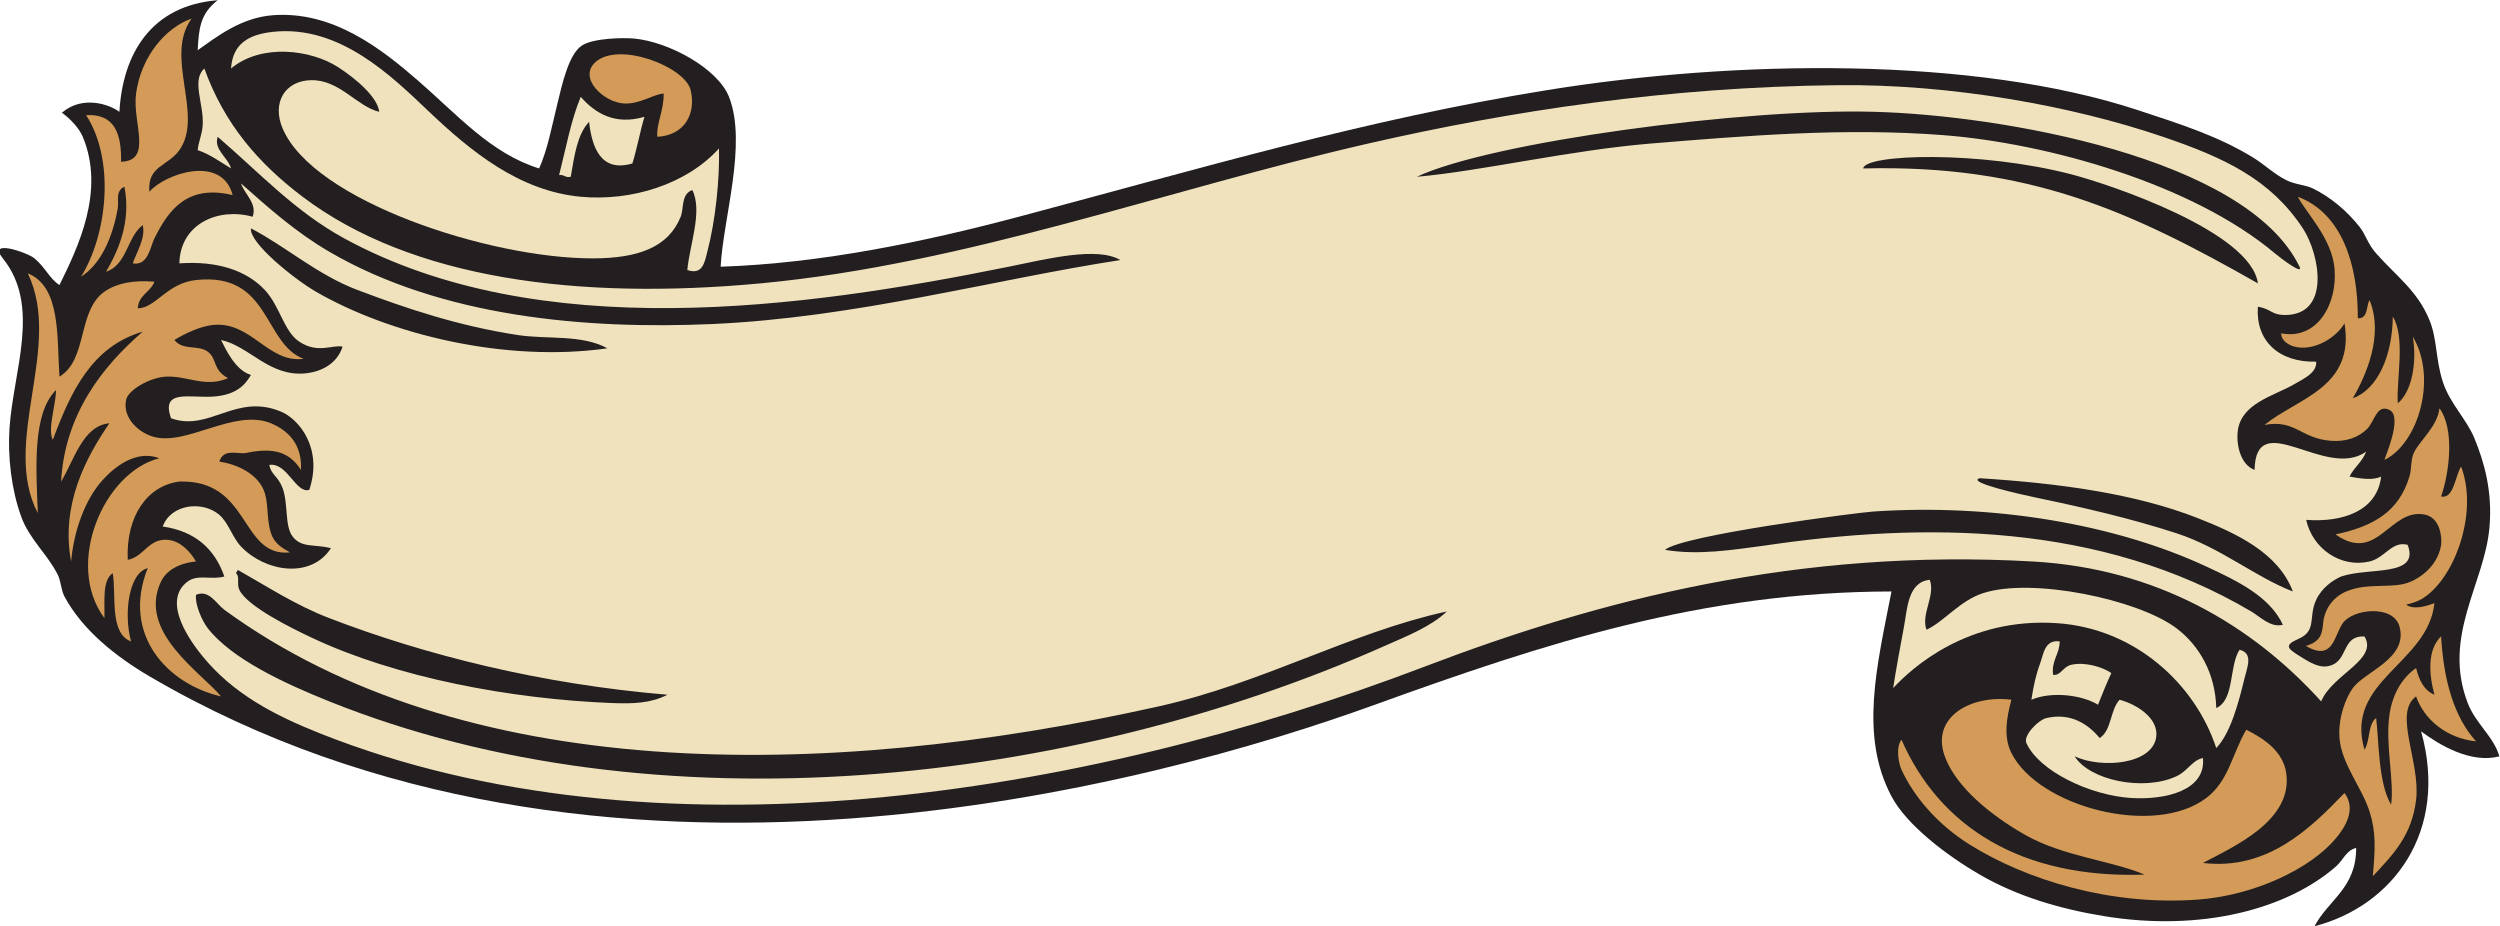 <?xml version="1.0" encoding="UTF-8" standalone="no"?>
<svg
   xmlns:dc="http://purl.org/dc/elements/1.1/"
   xmlns:cc="http://creativecommons.org/ns#"
   xmlns:rdf="http://www.w3.org/1999/02/22-rdf-syntax-ns#"
   xmlns:svg="http://www.w3.org/2000/svg"
   xmlns="http://www.w3.org/2000/svg"
   viewBox="0 0 720.333 266.88"
   height="266.88"
   width="720.333"
   xml:space="preserve"
   id="svg2"
   version="1.1"><defs
     id="defs6" /><g
     transform="matrix(1.333,0,0,-1.333,0,266.88)"
     id="g10"><g
       transform="scale(0.1)"
       id="g12"><path
         id="path14"
         style="fill:#231f20;fill-opacity:1;fill-rule:evenodd;stroke:none"
         d="m 128.52,1386 c 39.246,79.89 99.562,202.78 50.402,320.4 -7.613,18.21 -26.813,39.1 -45.149,52.03 45.043,38.52 102.899,17.89 124.348,1.96 7.067,125.31 68.481,229.82 212.402,241.21 -38.195,-29.43 -40.742,-62.23 -43.199,-107.99 40.449,28.49 93.336,70.33 161.996,75.59 130.032,9.96 234.864,-72.52 313.2,-140.4 86.656,-75.08 158.16,-158.29 262.8,-190.8 17.56,38.63 27.42,90.09 39.6,140.4 10.42,43.06 24.86,108.34 54,126.01 25.79,15.63 89.46,16.45 111.6,14.39 75.12,-6.95 181.04,-64.61 205.2,-126 39.98,-101.57 -12.57,-262.58 -18,-367.2 218.08,7.2 441.83,54.17 644.41,108.01 398.56,105.92 747.71,209.87 1141.19,273.59 412.64,66.82 926.29,72.78 1278,-43.2 92.05,-30.35 174.97,-56.37 252,-104.39 21.11,-13.16 43.4,-34.46 68.4,-46.81 20.26,-10 41.99,-10.32 57.61,-18 39.24,-19.29 73.56,-48.63 100.79,-82.8 13.63,-17.1 17.61,-36.92 36.01,-57.59 44.8,-50.41 89.22,-80.87 115.19,-144.02 16.96,-41.23 13.11,-84.38 28.8,-133.19 15.19,-47.24 51.22,-80.56 68.4,-122.4 20.37,-49.59 39.89,-114.058 32.4,-194.398 -11.27,-121.054 -102.21,-233.672 -46.8,-378 17.31,-45.058 55.56,-71.269 68.4,-115.195 -61.81,-16.062 -129.2,24.289 -169.2,53.996 C 5293.86,204.777 5172.01,43.711 5002.92,0 c 29.68,56.73 90.37,82.434 90,169.199 -21.42,-4.883 -28.4,-26.629 -43.19,-39.597 -106.96,-93.684 -292.91,-141.7 -500.41,-108 -95.4,15.5 -188.32,42.656 -270,90 -72.8,42.207 -158.23,107.628 -190.8,169.199 -69.63,131.672 -31.4,281.582 0,442.804 C 3680.61,723.027 3342.66,612.98 2968.93,477.766 2504.93,309.883 1293.71,-28.504 323.418,540 250.715,582.598 178.121,640.195 139.32,712.805 c -7.539,14.109 -7.3,32.488 -14.398,46.797 -21.957,44.277 -61.332,76.543 -79.199,126.003 -21.246,58.809 -29.285,129.865 -25.199,190.795 8.359,124.71 68.438,264.52 -14.402,367.21 -34.949,43.31 53.738,12.43 68.398,0 24.988,-21.2 32.09,-43.46 54.001,-57.61 v 0" /><path
         id="path16"
         style="fill:#d39b57;fill-opacity:1;fill-rule:evenodd;stroke:none"
         d="m 60.121,1411.2 c 71.777,-28.62 62.633,-137.81 68.399,-223.2 61.382,36.72 38.371,142.2 97.203,183.6 25.3,17.81 61.75,25.64 108,21.6 -8.352,-22.85 -34.145,-28.26 -36.004,-57.6 39.472,0.78 62.789,54.37 126.004,61.2 160.961,17.38 144.672,-136.84 232.41,-170.36 -77.133,-9.9 -113.141,82.31 -196.41,73.16 -27.168,-2.98 -58.887,-17.83 -82.797,-32.4 19.058,-23.73 51.047,-9.77 71.996,-25.2 21.476,-15.82 9.805,-39.29 44.125,-57.26 -49.082,-21.5 -87.856,5.59 -134.125,3.26 -34.426,-1.73 -81.895,-28.39 -86.402,-50.4 -7.915,-38.67 26.41,-69.73 57.601,-79.2 72.121,-21.9 175.438,61.4 255.602,28.8 48.945,-20.72 67.148,-57.24 64.8,-100.794 -29.132,45.804 -70.078,46.754 -122.402,35.994 -19.742,-0.57 -45.316,8.95 -54,-17.99 38.317,-6.031 72.465,-23.433 90,-50.406 19.399,-29.832 9.684,-67.93 21.602,-104.402 7.265,-22.207 23.734,-31.719 41.242,-41.555 -108.258,-10.965 -84.77,157.891 -239.246,153.156 -68.879,-8.808 -115.731,-73.965 -111.598,-169.199 35.152,6.473 44.793,46.785 86.399,43.203 26.179,-2.258 46.757,-22.727 61.203,-46.797 -37.528,-3.566 -64.426,-19.777 -75.602,-43.203 C 296.207,636.328 435.512,548.164 477.719,496.809 361.773,523.293 262.141,630.43 319.32,774.004 c -41.453,-10.457 -52.328,-99.277 -36,-158.399 -47.422,17.579 -31.59,100.235 -39.597,147.598 -22.969,-15.43 -17.16,-59.637 -18,-97.195 -86.383,116.101 -2.164,315.379 118.797,345.592 -50.465,19.08 -97.059,-19.006 -122.395,-46.795 -38.215,-41.903 -62.59,-110.196 -68.402,-176.395 -23.039,122.617 32.59,225.75 82.8,298.79 -57.398,-5.14 -76.242,-79.66 -104.398,-125.997 7.887,144.517 88.184,247.817 176.395,323.997 -110.489,-32.31 -155.555,-130.04 -194.399,-234 -11.609,23.5 6.227,73.73 7.203,108 C 69.32,1108.46 78.102,988.516 81.723,892.805 1.547,1047.05 136.656,1252.37 60.121,1411.2 v 0" /><path
         id="path18"
         style="fill:#d39b57;fill-opacity:1;fill-rule:evenodd;stroke:none"
         d="m 175.32,1404 c 57.075,92.71 73.563,252.43 10.801,349.2 62.348,3.55 76.555,-41.05 75.602,-100.8 69.39,2.44 23.847,85.08 32.398,147.6 10.863,79.41 63.047,141.96 120.172,162 -60.355,-82 27.156,-208.38 -26.574,-284.4 -24.746,-35.01 -69.598,-33.67 -64.797,-90 33.848,39.25 156.68,81.23 180,-7.21 -98.379,23.65 -138.609,-32.28 -169.199,-93.59 -9.094,-18.22 -13.289,-59.86 -46.797,-54 8.332,24.5 28.433,54.97 21.594,82.8 -34.094,-25.9 -33.872,-86.12 -79.2,-100.8 26.578,45.99 54.473,107.95 39.602,183.6 -20.121,-8.79 -11.637,-31.28 -14.402,-46.8 -10.875,-61.12 -35.438,-119.58 -79.2,-147.6 v 0" /><path
         id="path20"
         style="fill:#efe2bd;fill-opacity:1;fill-rule:evenodd;stroke:none"
         d="m 499.32,1854 c 3.688,53.36 37.618,73.41 90,79.2 144.813,16.02 258.09,-96.57 338.399,-172.81 90.511,-85.9 194.991,-171.23 327.601,-183.59 109.11,-10.16 228.48,26.61 298.8,104.4 1.66,-65.99 -7.56,-156.01 -25.2,-223.2 -5.78,-22.04 -9.66,-51.09 -43.2,-39.6 4.42,53.29 33.76,126.55 10.8,172.8 -24.49,-8.02 -18.05,-39.8 -25.2,-57.59 -26.57,-66.2 -92.15,-90 -190.8,-90 -222.34,0 -603.059,123.84 -669.598,280.8 -23.832,56.22 5.426,103.24 61.203,104.39 62.059,1.29 99.02,-56.83 147.598,-68.41 -3.438,31.85 -51.176,72.49 -90,97.21 -58.305,37.13 -164.672,51.15 -230.403,-3.6 v 0" /><path
         id="path22"
         style="fill:#efe2bd;fill-opacity:1;fill-rule:evenodd;stroke:none"
         d="m 1208.52,1623.61 c 14.66,57.33 25.54,118.45 46.8,169.19 30.32,-34.98 73.78,-62.07 137.65,-43.19 -10.14,-34.27 -15.52,-66.93 -26.04,-100.81 -68.9,-20.34 -87.53,36.01 -93.61,90 -25.62,-27.18 -31.89,-73.7 -39.6,-118.8 -12.49,-2.89 -13.84,5.36 -25.2,3.61 v 0" /><path
         id="path24"
         style="fill:#d39b57;fill-opacity:1;fill-rule:evenodd;stroke:none"
         d="m 1420.92,1706.4 c -2.93,26.74 14.6,57.62 13.55,93.6 -24.14,-2.24 -51.09,-23.23 -85.55,-21.6 -43.3,2.05 -100.94,55.34 -61.2,90 51.05,44.52 193.18,-10.67 205.2,-61.2 11.85,-49.76 -12.1,-97.47 -72,-100.8 v 0" /><path
         id="path26"
         style="fill:#efe2bd;fill-opacity:1;fill-rule:evenodd;stroke:none"
         d="m 4092.12,514.805 c 5.98,38.254 14.74,86.828 23.31,132.343 7.41,39.309 8.38,97.11 55.89,101.661 12.46,-34.832 -19.43,-73.399 -7.2,-108.008 39.16,18.496 71.62,62.676 122.4,79.199 106.27,34.59 335.28,-13.711 417.6,-75.594 49.86,-37.48 84.52,-97.902 86.4,-172.804 40.31,18.488 27.11,90.5 50.4,126.007 30.25,-7.316 16.44,-37.921 10.8,-61.203 -13.05,-53.816 -30.35,-119.258 -61.2,-151.199 -45.35,137.773 -174.93,258.984 -345.6,270 -191.95,12.383 -311.77,-96.223 -352.8,-140.402 v 0" /><path
         id="path28"
         style="fill:#d39b57;fill-opacity:1;fill-rule:evenodd;stroke:none"
         d="m 4110.12,403.203 c 82.26,-187.762 258.38,-300.808 525.6,-291.601 -72.05,30.566 -176.4,39.082 -259.2,86.394 -73.34,41.918 -148.63,102.875 -172.8,169.211 -30.65,84.141 55.41,133.488 144.01,122.402 -10.25,-38.191 -17.76,-79.843 0,-115.203 58.28,-116.093 308.43,-182.66 421.2,-97.199 48.73,36.934 55.27,93.742 86.39,147.598 40.43,-20.203 79.67,-47.657 86.4,-93.602 15.1,-103.027 -114.42,-159.57 -180,-194.394 140.54,-16.836 233.44,76.082 306.01,151.187 26.5,-35.555 0.32,-75.027 -18,-97.195 C 4994.45,123.945 4871.88,66.406 4750.92,57.598 4560.21,43.723 4378.8,100.813 4257.73,176.406 c -69.25,43.223 -119.98,102.5 -147.61,161.992 -5.82,12.559 -13.04,47.969 0,64.805 v 0" /><path
         id="path30"
         style="fill:#efe2bd;fill-opacity:1;fill-rule:evenodd;stroke:none"
         d="m 4538.52,406.809 c 25.92,16.074 22.57,61.425 43.2,82.8 39.44,-10.945 83.41,-40.566 79.2,-79.207 -6.6,-60.675 -117.92,-70.41 -176.4,-43.195 32.52,-51.992 148.81,-75.937 219.6,-43.203 25.28,11.691 34.01,34.855 57.6,39.601 6.98,-69.621 -79.71,-90.957 -154.79,-86.398 -89.71,5.441 -200,58.633 -226.81,118.801 -7.41,16.648 26.4,50.097 43.2,53.992 52.4,12.148 90.16,-12.898 115.2,-43.191 v 0" /><path
         id="path32"
         style="fill:#efe2bd;fill-opacity:1;fill-rule:evenodd;stroke:none"
         d="m 4390.92,489.609 c 4.31,28.059 9.28,52.434 18.85,78.332 7.16,19.317 9.63,52.469 42.35,47.664 -0.32,-28.476 -17.92,-39.675 -14.39,-72 16.52,-2.968 20.83,17.391 39.59,21.602 29.46,6.609 67.56,-4.758 86.4,-18 -10.24,-22.156 -19.62,-45.184 -28.8,-68.398 -34.37,21.086 -100.06,29.484 -144,10.8 v 0" /><path
         id="path34"
         style="fill:#d39b57;fill-opacity:1;fill-rule:evenodd;stroke:none"
         d="m 4984.25,605.734 c 32.91,10.313 35.09,26.524 37.41,50.34 2.91,29.856 21.91,55.696 49.66,67.531 48.81,20.829 101.74,4.024 140.4,21.602 35.64,16.191 59.95,45.828 64.8,79.199 2.15,14.746 -1.2,59.129 -36,65.547 -75.46,13.906 -101.16,-107.324 -192.23,-43.027 84.21,17.976 137.01,50.078 159.84,125.078 5.27,17.351 1.84,37.036 10.8,53.996 13.24,25.13 50.03,55.55 53.99,93.61 33.14,-44.75 21.84,-138.055 3.6,-190.801 27.75,-5.594 30.03,43.957 43.21,64.796 35.47,-92.628 -6.98,-225.097 -72,-277.199 -11.89,-9.519 -23.71,-15.886 -46.81,-21.269 15.68,-11.922 44.24,-3.34 61.2,3.273 -14,-131.562 -195.03,-167.472 -151.2,-316.808 12.44,18.761 7.09,55.312 25.21,68.398 5.86,-45.73 4.38,-141.758 32.39,-187.195 7.01,52.422 -12.91,128.758 -3.6,194.402 6.47,45.566 28.35,80.84 57.6,100.801 6.46,-25.945 16.7,-48.106 39.6,-57.606 -12.33,45.282 -15.27,98.028 14.4,126.004 5.58,-95.222 27.75,-173.855 75.6,-226.804 -64.12,6.648 -112.49,47.644 -129.6,97.207 -50.11,-35.879 9.62,-141.457 0,-223.204 -9.12,-77.531 -49.47,-118.183 -93.59,-165.609 5.03,59.113 7.57,94.34 -7.21,140.402 -16.64,51.848 -60.49,102.629 -64.79,158.411 -3.53,45.605 14.75,88.679 28.79,107.996 26.21,36.086 120.22,63.847 100.8,133.203 -13.34,47.648 -100.26,38.262 -122.4,7.199 -19.6,-27.5 -20.17,-83.527 -79.87,-49.473 v 0" /><path
         id="path36"
         style="fill:#efe2bd;fill-opacity:1;fill-rule:evenodd;stroke:none"
         d="m 520.922,1605.6 c 57.894,-51.27 117.398,-104.8 190.801,-147.6 242.121,-141.18 554.087,-168.33 826.647,-156.36 310.79,13.67 606.09,95.53 883.35,138.36 -50.32,29.86 -159.9,2.11 -241.2,-14.4 -444.6,-90.27 -1015.02,-168.65 -1436.399,61.2 -106.785,58.25 -184.164,142.79 -273.598,219.6 -9.14,-27.82 22.329,-44.38 28.797,-68.4 -23.172,14.03 -44.32,30.08 -71.996,39.6 1.739,18.57 9.461,33.26 10.797,54 2.926,45.43 -24.777,97.2 3.602,122.4 43.507,-120.61 116.937,-204.95 212.398,-277.2 235.102,-177.95 596.289,-224.03 989.999,-187.19 445.63,41.68 878.11,202.69 1314.01,302.39 310.08,70.93 647.66,122.14 1015.19,126 242.91,2.55 503.2,-43.91 702,-111.6 132.41,-45.08 232.36,-91.49 302.41,-198 36.31,-55.23 61.38,-187.92 -39.6,-187.2 -27.9,0.2 -28.95,13.02 -57.61,18 -5.47,-72.8 44.47,-121.04 126,-118.81 1.79,-23.64 -25.2,-36.16 -50.39,-50.39 -42.49,-24 -110.29,-40.02 -118.81,-97.2 -4.52,-30.34 5.11,-75.144 36,-86.394 2.9,138.924 154.84,-23.172 241.2,39.594 -8.11,-21.88 -26,-33.996 -36,-53.996 23.56,-4.434 50.07,-8.899 68.41,0 -8.85,-74.981 -83.93,-99.465 -162.01,-93.594 13.46,-61.816 74.25,-104.531 136.8,-90 33.87,7.86 48.82,45.313 82.55,35.996 26.67,-70.273 -83.44,-47.765 -143.75,-68.398 -16.82,-7.453 -41.46,-23.488 -54,-50.403 -17.52,-37.585 2.11,-66.609 -37.93,-84.226 -35.23,-15.5 -22.39,-22.09 9.14,-41.77 16.05,-10.027 34.54,-19.871 50.4,-18.007 50.79,6.007 29.41,66.867 82.79,64.804 30.42,-49.988 -70.26,-82.539 -93.6,-140.398 -150.45,166.121 -356.68,287.265 -622.8,302.402 -506.23,28.789 -934.83,-82.121 -1314,-226.808 C 2331.22,275.684 1406.4,134.004 694.43,415.734 590.688,456.777 503.813,503.086 438.121,583.203 c -22.699,27.688 -91.41,118.059 -32.398,162.004 21.855,16.27 50.617,2.715 79.199,10.801 -20.766,59.629 -62.891,97.91 -133.199,107.996 17.531,48.379 85.851,56.652 122.398,25.207 19.899,-17.129 28.234,-48.867 46.801,-68.41 52.012,-54.715 151.031,-70.821 194.398,-3.594 -35.8,9.113 -63.511,-0.039 -82.8,25.195 -17.508,22.922 -9.184,70.383 -21.598,104.407 -9.567,26.199 -24.914,28.554 -28.797,50.394 39.137,5.777 57.234,-62.719 86.395,-54 30.101,90.177 -22.375,152.997 -61.196,169.197 -97.883,40.85 -154.469,-44.22 -237.601,-14.4 -22.645,63.48 40.023,43.64 90,46.8 49.894,3.16 69.207,23.91 82.797,46.8 -34.024,10.39 -53.79,54.18 -64.801,75.6 61.668,-13.16 104.504,-80.51 183.605,-72 34.953,3.76 67.676,21.66 79.199,57.6 -21.027,4.91 -53.808,-16.08 -93.597,10.81 -33.211,21.75 -41.606,76.44 -74.442,111.59 -39.129,41.89 -102.203,63.55 -184.765,57.6 1.773,85.09 83.367,121.56 158.402,100.81 10.297,28.96 -17.73,48.96 -25.199,71.99 z m -72,-961.194 C 501.035,577.227 616.988,524.035 711.723,486.008 1419.38,201.965 2317.71,306.523 2990.52,604.805 c 50.67,22.461 102.53,42.746 136.8,75.597 C 2919.95,635.188 2730.05,525.547 2504.52,475.207 1771.05,311.445 996.918,310.508 484.922,684.004 c -17.09,12.473 -33.012,44.531 -61.199,32.402 -2.711,-19.824 12.324,-55.398 25.199,-72 z m 68.402,82.801 c 16.793,-35.391 110.524,-81.953 158.399,-104.402 181.203,-84.953 426.867,-131.789 647.997,-140.403 44.3,-1.718 83.48,-0.507 118.8,18 -272.11,22.852 -521.969,85.301 -730.797,165.606 -73.215,28.152 -133.176,67.832 -198,104.394 0.011,-3.605 -2.918,-4.281 -3.602,-7.199 9.117,-7.988 0.875,-22.664 7.203,-35.996 z M 682.922,1371.6 c 160.105,-92.55 410.058,-153.73 629.998,-122.4 -55.47,30.51 -129.5,18.82 -194.4,28.8 -128.2,19.73 -240.227,57.35 -345.598,97.2 -87.684,33.16 -155.66,94.66 -230.402,133.2 -4.633,-30.76 93.343,-109.6 140.402,-136.8 z M 3570.12,1692 c 204.9,16.75 416.34,34.46 630,18 225.11,-17.34 538.61,-105.23 717.26,-255.59 13.8,-11.63 62.42,-48 53.14,-28.81 -114.73,237.23 -649.76,327.62 -918,334.79 -279.95,8.29 -829.68,-64.97 -990,-140.39 138.86,12.11 331.35,57.6 507.6,72 z M 4768.93,777.609 c -197.04,91.524 -459.36,136.27 -720,118.797 -32,-2.148 -410.48,-50.39 -450,-82.801 71.24,-12.226 146.81,0.098 213.65,8.954 347.35,51.652 727.7,50.468 1053.55,-142.157 19.91,-11.808 42.01,-35.644 68.39,-28.8 -28.31,61.242 -98.39,94.785 -165.59,126.007 z M 4027.32,1638 c 358.68,8.88 578.81,-92.45 853.2,-248.39 -14.6,111.16 -318.04,213.56 -404.06,235.87 -197.16,51.13 -445.35,43.95 -449.14,12.52 z m 374.4,-711.633 c 102.91,-21.394 207.08,-45.722 302.4,-76.758 96.8,-31.523 170.99,-94.988 252.01,-126.004 -31.56,83.563 -121.34,125.391 -205.21,158.399 -134.95,53.113 -298.71,75.43 -471.6,86.406 -30.68,-8.691 92.46,-35.812 122.4,-42.043 v 0" /><path
         id="path38"
         style="fill:#d39b57;fill-opacity:1;fill-rule:evenodd;stroke:none"
         d="m 4894.92,1083.61 c 70.52,57.91 195.78,80.16 172.81,219.59 -17.13,-30.17 -65.48,-61.22 -108,-50.4 -10.91,2.78 -29.15,12.04 -28.81,28.8 78.81,-15.19 122.19,65 115.21,140.4 -6.09,65.66 -60.12,117.8 -79.2,154.8 94.03,-35.42 130.08,-144.44 129.59,-262.8 22.29,-0.68 17.85,25.36 25.2,39.61 31.73,-76.86 -8.32,-164.2 -36,-212.41 53.83,19.38 85.47,92.13 86.4,176.4 28.02,-43.78 7.37,-137.52 10.8,-187.21 31.12,25.76 41.7,89.69 32.4,144.02 53.31,-88.67 12.88,-230.14 -61.2,-266.41 -0.56,2.58 40.86,93.4 10.8,108 -27.97,13.59 -31.88,-25.08 -48.68,-41.43 -17.61,-17.15 -44.01,-28.18 -79.2,-25.19 -64.29,5.46 -76.23,46.58 -142.12,34.23 v 0" /></g></g></svg>